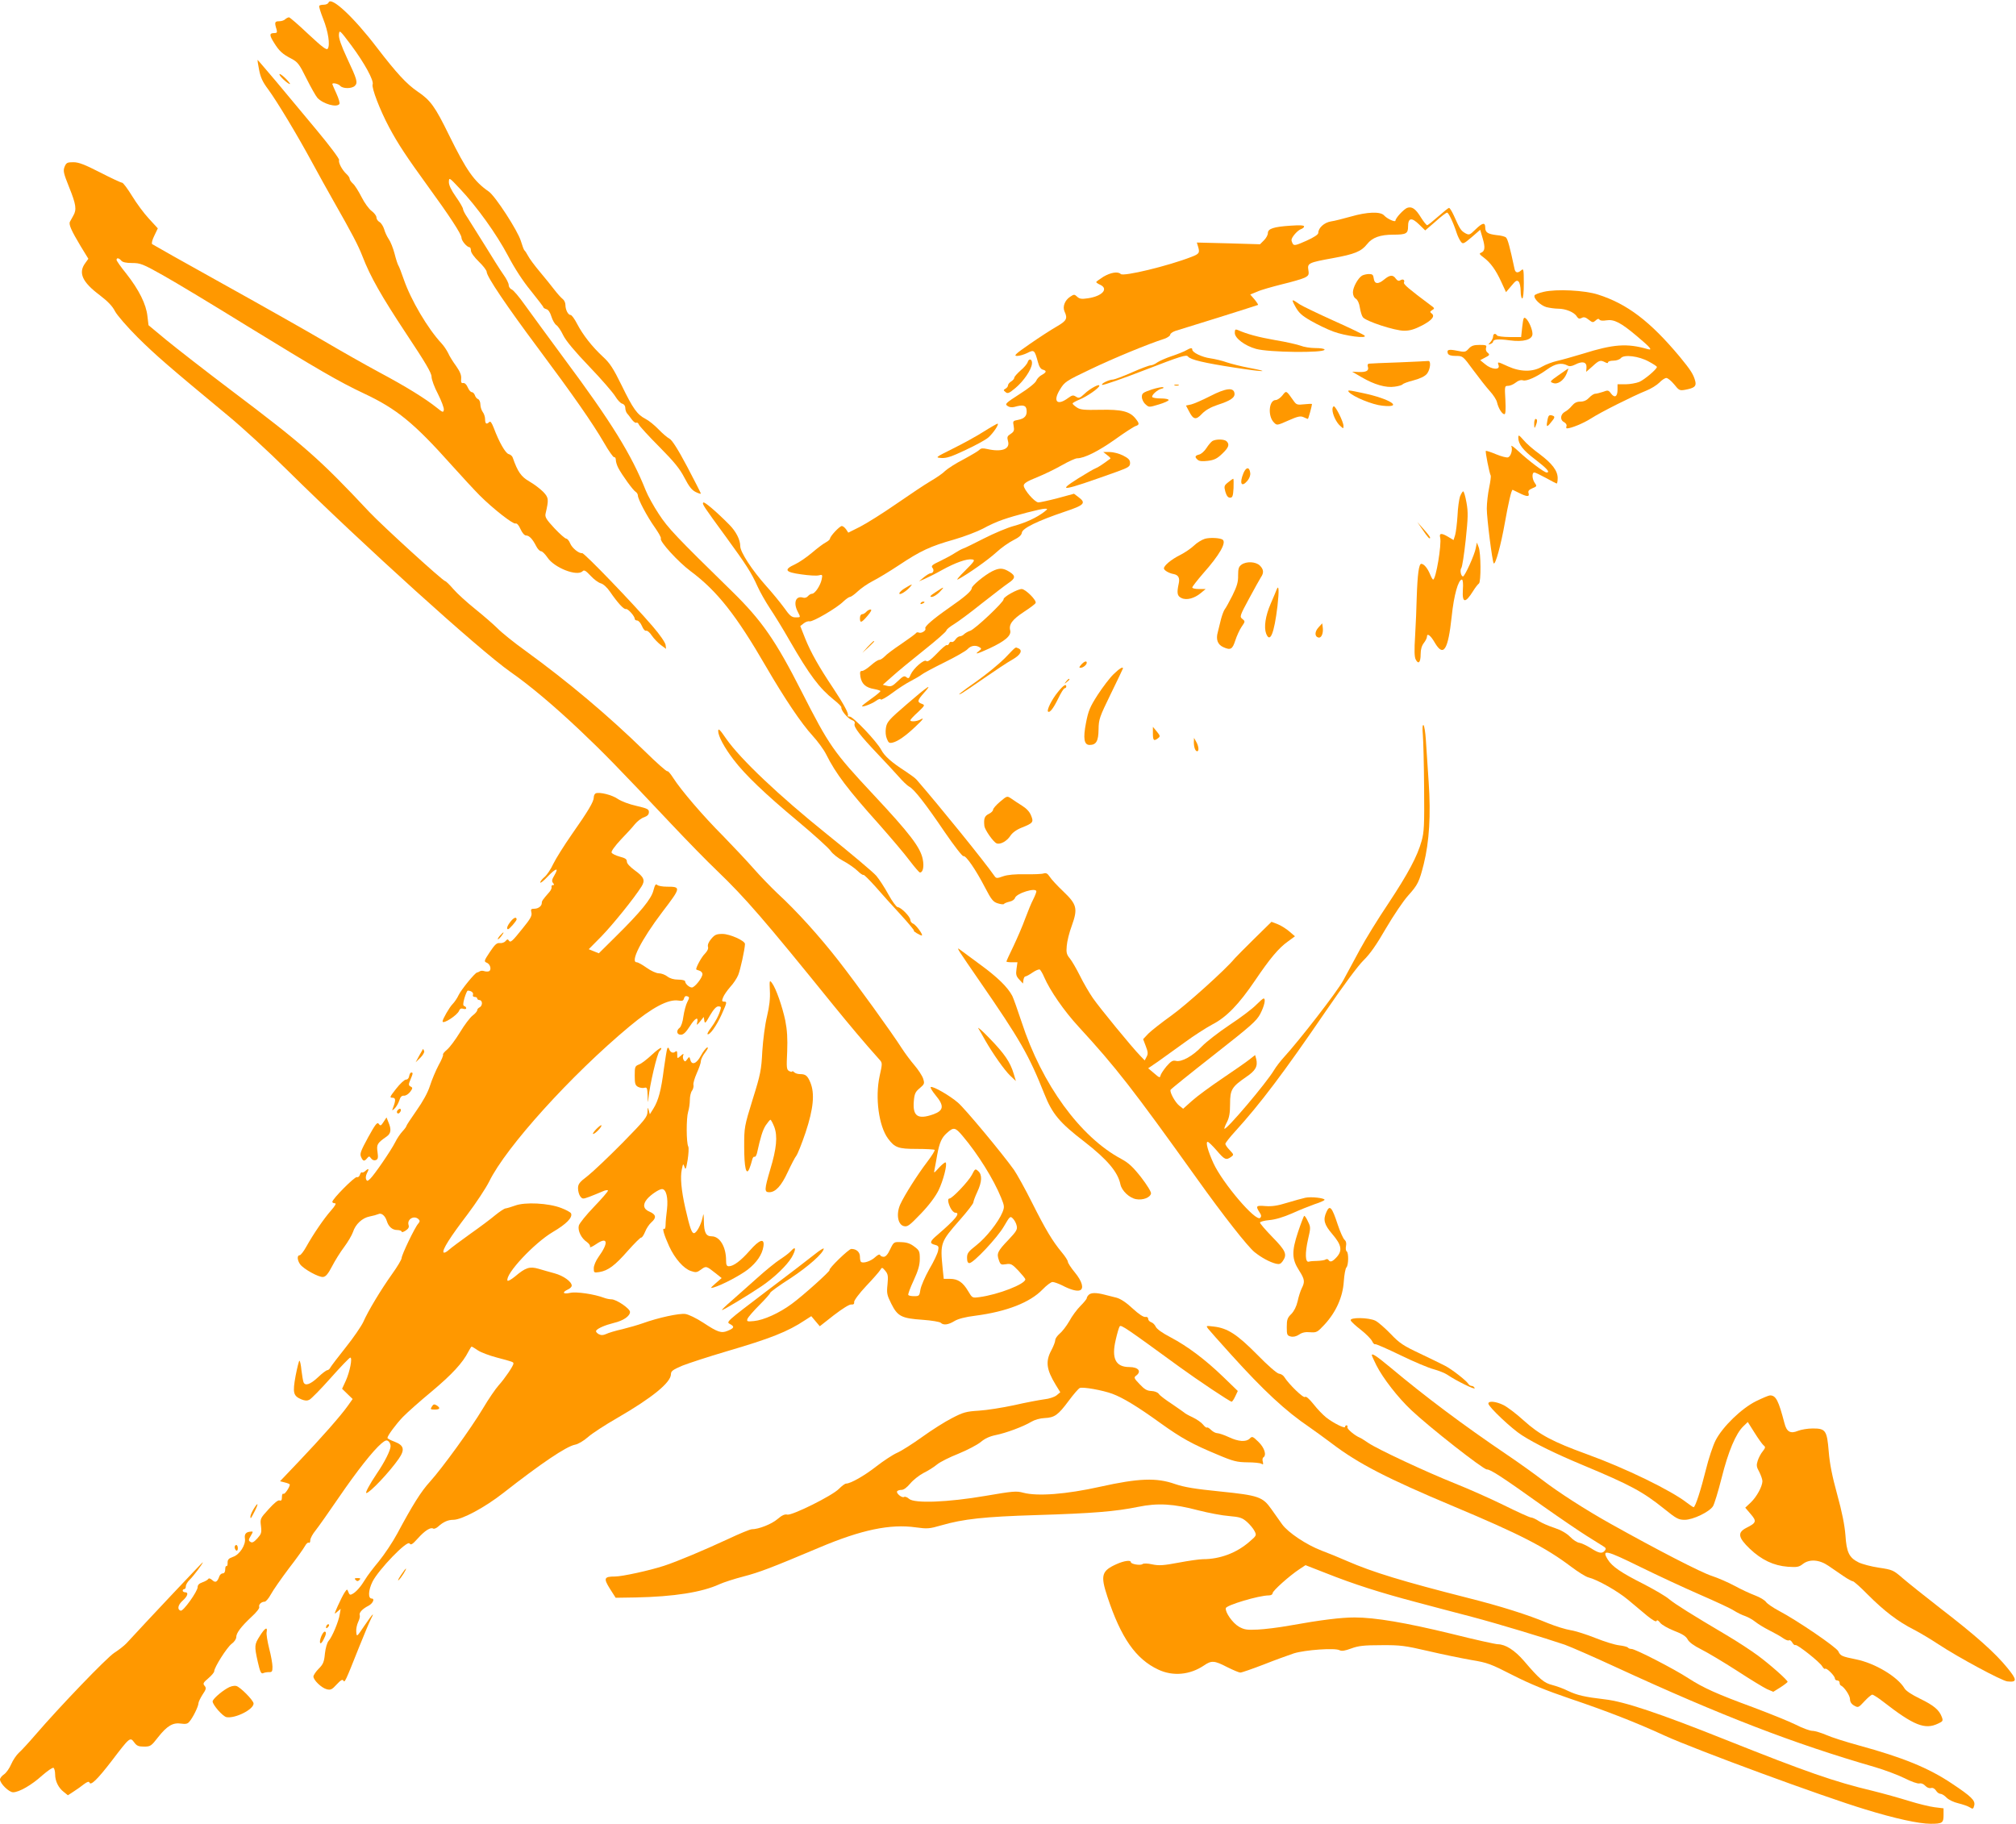 <?xml version="1.0" standalone="no"?>
<!DOCTYPE svg PUBLIC "-//W3C//DTD SVG 20010904//EN"
 "http://www.w3.org/TR/2001/REC-SVG-20010904/DTD/svg10.dtd">
<svg version="1.0" xmlns="http://www.w3.org/2000/svg"
 width="1280pt" height="1158pt" viewBox="0 0 1280 1158"
 preserveAspectRatio="xMidYMid meet">
<g transform="translate(0,1158) scale(0.1,-0.1)"
fill="#ff9800" stroke="none">
<path d="M2086 11564 c-3 -8 -16 -14 -30 -14 -14 0 -27 -3 -29 -7 -3 -5 9 -42
25 -83 32 -80 45 -166 29 -189 -7 -11 -33 8 -123 92 -62 59 -118 107 -123 107
-6 0 -17 -6 -24 -12 -6 -7 -24 -13 -39 -13 -28 0 -30 -7 -16 -52 5 -19 2 -23
-14 -23 -32 0 -33 -12 -3 -60 34 -55 54 -73 112 -103 39 -21 49 -33 94 -124
28 -56 59 -111 70 -124 36 -39 124 -64 140 -39 4 6 -5 35 -19 66 -14 31 -26
58 -26 60 0 11 39 2 50 -11 16 -19 74 -19 93 0 20 20 15 39 -50 177 -38 82
-53 126 -51 149 3 31 5 29 80 -71 83 -112 143 -222 134 -246 -8 -21 46 -162
104 -271 57 -107 113 -191 245 -373 137 -188 215 -307 215 -329 0 -20 35 -61
52 -61 4 0 8 -10 8 -21 0 -13 21 -42 50 -70 28 -27 50 -56 50 -65 0 -30 128
-219 328 -487 222 -298 343 -471 418 -600 29 -51 58 -91 63 -90 6 2 11 -6 11
-17 0 -12 7 -34 15 -50 24 -46 95 -144 111 -153 7 -4 14 -15 14 -23 0 -23 58
-133 107 -202 24 -34 42 -66 39 -71 -11 -17 110 -149 189 -208 168 -125 289
-278 480 -608 117 -201 223 -359 294 -436 32 -35 71 -88 86 -118 62 -124 138
-224 338 -447 74 -84 161 -186 192 -228 32 -42 61 -76 66 -76 19 0 27 37 18
83 -14 75 -81 163 -314 412 -254 272 -280 309 -455 653 -165 325 -253 452
-442 637 -357 349 -406 401 -465 491 -33 50 -70 117 -83 150 -90 226 -218 434
-518 837 -101 137 -213 290 -249 340 -36 51 -73 95 -84 99 -10 4 -19 16 -19
28 0 11 -15 41 -34 67 -19 27 -71 109 -116 183 -46 74 -96 154 -111 177 -16
23 -29 48 -29 55 0 8 -20 43 -45 78 -30 43 -45 74 -45 94 1 31 2 30 68 -40
110 -116 235 -291 307 -427 43 -82 95 -162 146 -224 43 -54 79 -100 79 -104 0
-4 9 -9 19 -12 12 -3 24 -20 32 -47 7 -23 21 -47 31 -54 10 -6 30 -35 44 -65
18 -36 73 -102 166 -199 77 -80 150 -165 164 -188 14 -23 33 -44 44 -47 12 -3
20 -14 20 -26 0 -12 5 -27 10 -34 6 -7 20 -24 31 -40 11 -15 25 -25 30 -21 5
3 12 -3 16 -13 4 -9 62 -73 129 -140 96 -97 130 -139 160 -197 29 -56 47 -78
71 -90 18 -9 33 -13 33 -10 0 3 -39 80 -87 171 -60 113 -96 169 -113 178 -14
7 -45 34 -70 60 -25 26 -61 55 -81 65 -54 28 -80 65 -152 213 -53 108 -75 142
-119 182 -68 63 -127 138 -164 209 -16 31 -34 56 -41 56 -16 0 -33 33 -33 64
0 14 -8 31 -18 38 -9 7 -33 33 -52 58 -19 25 -61 77 -93 115 -33 39 -66 84
-74 100 -9 17 -19 32 -23 35 -4 3 -14 30 -23 60 -19 64 -162 285 -204 314 -94
65 -142 135 -251 356 -90 184 -118 223 -201 279 -70 48 -131 114 -258 279
-147 193 -291 327 -307 286z"/>
<path d="M1645 11137 c9 -48 22 -77 59 -126 58 -80 181 -284 277 -461 40 -74
100 -182 133 -240 124 -218 160 -287 188 -359 50 -129 118 -249 280 -494 119
-179 158 -245 158 -269 0 -17 18 -67 41 -110 22 -44 39 -89 37 -100 -3 -18 -6
-18 -43 12 -75 60 -200 137 -365 225 -91 49 -250 139 -355 201 -104 61 -390
223 -635 359 -245 136 -449 251 -454 255 -5 5 1 28 14 54 l22 46 -56 61 c-31
33 -79 98 -107 144 -29 47 -57 85 -64 85 -7 0 -69 29 -139 65 -98 50 -136 65
-170 65 -39 0 -45 -3 -56 -29 -10 -26 -7 -40 29 -130 44 -109 49 -142 26 -181
-8 -14 -17 -31 -21 -38 -9 -17 10 -58 68 -155 l49 -80 -20 -28 c-45 -61 -19
-120 92 -203 51 -39 81 -70 97 -102 13 -25 77 -99 144 -166 115 -114 196 -184
571 -495 88 -72 259 -229 380 -349 480 -474 1217 -1140 1414 -1279 125 -87
278 -216 442 -371 147 -139 246 -240 584 -599 98 -104 227 -236 287 -293 180
-173 298 -309 738 -853 106 -130 197 -239 293 -346 20 -22 20 -24 2 -105 -30
-138 -5 -318 53 -397 43 -58 65 -66 182 -66 60 0 111 -3 114 -6 4 -3 -17 -37
-46 -75 -64 -84 -146 -214 -172 -271 -27 -60 -16 -128 22 -138 24 -6 35 2 109
79 52 54 92 108 112 148 30 62 57 166 45 177 -3 3 -21 -11 -41 -32 -35 -39
-35 -39 -29 -10 3 15 11 57 17 93 14 75 28 107 61 136 43 39 53 37 100 -19 96
-113 197 -275 244 -391 22 -54 22 -60 9 -93 -26 -63 -104 -161 -165 -209 -52
-41 -60 -51 -60 -80 0 -24 5 -34 15 -34 26 0 178 162 219 233 38 65 40 67 57
50 10 -10 21 -30 24 -45 6 -24 -1 -36 -52 -90 -70 -73 -76 -87 -61 -129 10
-29 14 -31 45 -26 31 5 39 1 79 -41 24 -26 44 -50 44 -55 0 -30 -171 -97 -291
-113 -46 -6 -46 -6 -72 38 -33 56 -65 78 -115 78 l-40 0 -7 67 c-16 161 -14
167 110 308 47 53 85 103 85 110 0 7 11 37 25 67 30 64 32 109 6 132 -19 17
-20 16 -41 -25 -21 -40 -124 -149 -142 -149 -13 0 -9 -28 7 -60 9 -17 22 -30
30 -30 36 0 2 -42 -113 -141 -49 -41 -52 -54 -16 -63 23 -6 26 -11 20 -38 -3
-17 -28 -70 -56 -117 -27 -48 -52 -106 -56 -129 -6 -40 -8 -42 -40 -42 -18 0
-35 3 -37 8 -3 4 12 45 34 92 29 63 39 98 39 137 0 48 -3 54 -35 78 -25 19
-47 27 -82 28 -48 2 -48 2 -71 -45 -15 -33 -29 -48 -41 -48 -11 0 -21 5 -23
11 -2 7 -15 2 -31 -13 -26 -25 -74 -41 -89 -31 -5 2 -8 17 -8 33 0 30 -22 50
-55 50 -16 0 -146 -126 -138 -134 6 -6 -170 -164 -240 -215 -80 -59 -178 -103
-240 -109 -43 -4 -47 -3 -41 14 4 11 38 50 76 88 37 37 68 72 68 77 0 5 57 47
128 92 114 75 212 162 212 189 0 5 -26 -11 -57 -36 -32 -26 -172 -133 -311
-238 -250 -190 -253 -192 -227 -205 30 -16 27 -26 -15 -43 -40 -17 -63 -9
-154 51 -46 30 -94 53 -115 56 -39 5 -170 -23 -270 -59 -31 -11 -90 -28 -131
-38 -41 -9 -87 -23 -101 -30 -20 -9 -32 -9 -48 -1 -12 7 -19 16 -16 22 10 15
56 35 112 49 60 14 103 43 103 70 0 21 -86 80 -118 80 -11 0 -32 4 -45 9 -63
24 -178 41 -217 32 -45 -10 -54 3 -15 21 14 6 25 17 25 25 0 25 -53 63 -109
78 -31 9 -77 21 -102 29 -56 16 -82 8 -149 -49 -25 -20 -46 -32 -48 -26 -14
42 170 239 289 309 85 50 125 91 115 117 -2 7 -31 23 -63 35 -80 31 -230 39
-293 15 -25 -9 -52 -17 -61 -18 -8 -1 -38 -21 -65 -43 -27 -23 -98 -76 -159
-119 -60 -43 -122 -89 -136 -102 -16 -14 -29 -20 -33 -15 -9 16 40 94 152 241
55 73 117 167 138 209 106 218 521 677 891 985 144 120 246 174 310 164 25 -4
32 -2 36 14 3 12 11 17 21 13 14 -5 14 -9 0 -36 -9 -17 -20 -58 -25 -92 -4
-35 -15 -65 -24 -72 -23 -17 -19 -44 8 -44 16 0 32 15 57 54 34 54 57 64 46
22 -4 -18 -1 -16 19 8 l23 29 4 -24 c3 -21 8 -16 36 34 23 39 40 57 53 57 16
0 19 -4 13 -22 -10 -36 -34 -80 -61 -116 -14 -18 -23 -35 -21 -38 12 -11 57
52 90 125 33 74 35 81 18 81 -17 0 -18 4 -9 27 5 14 26 44 45 66 20 21 43 56
51 76 13 31 42 162 43 197 0 21 -96 64 -143 64 -38 0 -49 -5 -71 -31 -17 -20
-24 -38 -21 -50 4 -12 -3 -27 -19 -44 -21 -20 -56 -84 -56 -100 0 -1 9 -5 20
-8 11 -3 20 -13 20 -22 0 -23 -49 -85 -67 -85 -17 0 -43 24 -43 39 0 6 -19 11
-44 11 -28 0 -52 7 -69 20 -14 11 -38 20 -54 20 -16 0 -49 15 -77 35 -27 19
-55 35 -63 35 -44 0 28 142 162 319 120 157 120 161 29 161 -27 0 -55 5 -61
11 -9 9 -15 1 -24 -34 -13 -54 -80 -136 -242 -296 l-105 -104 -32 13 -32 13
80 81 c71 73 208 242 255 317 25 39 16 61 -43 103 -31 23 -50 43 -50 56 0 15
-11 22 -46 31 -25 7 -48 18 -51 26 -3 8 21 41 58 81 36 37 77 82 91 100 15 18
41 38 58 43 21 8 30 17 30 33 0 18 -10 23 -79 39 -45 10 -96 29 -118 44 -37
26 -115 45 -140 36 -7 -3 -13 -14 -13 -26 0 -27 -35 -86 -141 -237 -48 -69
-100 -152 -116 -185 -15 -33 -40 -70 -55 -83 -16 -13 -28 -29 -28 -35 0 -7 21
9 46 36 54 56 74 61 45 11 -17 -28 -19 -39 -10 -50 9 -11 9 -14 -1 -14 -6 0
-10 -5 -8 -12 2 -6 -4 -21 -14 -32 -43 -49 -48 -57 -48 -69 0 -20 -22 -37 -48
-37 -21 0 -23 -4 -18 -24 5 -20 -6 -40 -55 -100 -68 -85 -78 -94 -89 -77 -5 9
-10 8 -20 -4 -7 -9 -24 -15 -37 -13 -19 2 -31 -9 -63 -57 -36 -54 -38 -60 -21
-67 24 -8 34 -47 15 -55 -8 -3 -21 -2 -30 1 -9 3 -21 3 -27 -1 -7 -4 -15 -8
-18 -8 -12 0 -101 -109 -117 -143 -9 -20 -27 -46 -39 -58 -19 -19 -63 -95 -63
-109 0 -22 96 40 105 68 5 12 13 16 26 12 10 -4 19 -2 19 3 0 6 -5 12 -12 14
-9 3 -9 15 1 51 8 26 17 47 21 47 21 0 38 -13 33 -26 -3 -8 1 -14 11 -14 9 0
16 -4 16 -10 0 -5 7 -10 15 -10 8 0 15 -9 15 -20 0 -11 -7 -23 -15 -26 -8 -4
-15 -12 -15 -18 0 -7 -13 -22 -29 -34 -16 -12 -52 -59 -80 -106 -29 -47 -65
-96 -83 -111 -17 -14 -28 -28 -25 -31 3 -3 -9 -34 -28 -67 -18 -34 -43 -93
-55 -131 -14 -44 -45 -100 -86 -158 -35 -50 -64 -94 -64 -98 0 -4 -11 -19 -25
-34 -14 -15 -35 -46 -46 -69 -28 -55 -134 -209 -159 -232 -17 -16 -20 -16 -26
-2 -3 8 -1 24 5 36 16 29 13 36 -7 18 -10 -10 -21 -14 -24 -11 -4 3 -9 -4 -13
-15 -3 -11 -12 -18 -19 -15 -13 5 -156 -139 -156 -157 0 -5 7 -9 16 -9 11 0 3
-15 -25 -47 -44 -50 -110 -146 -157 -230 -16 -29 -35 -53 -41 -53 -18 0 -16
-31 2 -57 21 -30 120 -85 147 -81 17 2 32 21 56 67 18 35 52 90 77 123 24 32
49 75 56 95 16 50 59 90 106 99 21 4 46 11 55 15 19 10 43 -9 54 -44 11 -36
35 -57 66 -57 15 0 28 -5 28 -10 0 -6 11 -3 25 6 18 12 24 22 19 36 -11 37 36
64 64 36 9 -9 8 -15 -3 -28 -21 -23 -105 -198 -105 -218 0 -9 -27 -55 -61
-102 -71 -100 -152 -234 -183 -305 -13 -27 -62 -99 -110 -159 -48 -60 -91
-117 -97 -127 -5 -11 -15 -19 -21 -19 -6 0 -33 -20 -59 -45 -49 -46 -82 -57
-92 -31 -3 8 -9 42 -13 75 -3 34 -9 61 -13 61 -3 0 -14 -43 -24 -95 -20 -109
-15 -128 36 -150 22 -9 37 -10 51 -3 12 6 73 68 136 139 63 71 119 129 124
129 15 0 -3 -90 -28 -146 l-24 -52 34 -33 33 -32 -32 -45 c-44 -62 -168 -203
-310 -352 l-119 -125 31 -8 c17 -4 31 -10 31 -13 0 -16 -32 -64 -40 -59 -6 4
-10 -6 -10 -20 0 -20 -4 -26 -15 -22 -9 4 -34 -16 -69 -55 -54 -59 -55 -61
-49 -108 5 -42 2 -50 -23 -78 -22 -24 -33 -30 -44 -22 -13 8 -13 13 2 38 16
27 16 29 0 27 -30 -2 -41 -15 -37 -43 7 -40 -33 -103 -75 -117 -28 -10 -35
-17 -35 -38 1 -14 -3 -23 -7 -21 -4 3 -8 -6 -8 -20 0 -17 -6 -26 -15 -26 -9 0
-18 -8 -22 -18 -13 -37 -25 -44 -45 -25 -13 11 -22 14 -26 7 -4 -6 -20 -15
-37 -21 -20 -7 -30 -16 -30 -30 0 -27 -92 -156 -108 -150 -23 7 -18 36 12 63
33 29 40 54 16 54 -8 0 -15 5 -15 10 0 6 5 10 10 10 6 0 10 8 10 18 0 10 11
29 24 41 24 23 90 111 83 111 -3 0 -361 -380 -484 -514 -15 -16 -50 -43 -78
-61 -49 -32 -344 -339 -500 -520 -42 -49 -90 -101 -106 -115 -15 -14 -37 -46
-48 -72 -11 -26 -31 -54 -45 -64 -14 -9 -26 -24 -26 -33 1 -26 57 -81 83 -81
38 0 118 46 184 106 35 30 67 53 73 49 5 -3 10 -22 10 -41 0 -43 21 -86 55
-112 l26 -21 37 24 c20 13 50 34 66 47 20 15 31 18 34 10 7 -23 51 20 141 137
115 151 117 153 143 118 16 -22 27 -27 62 -27 41 0 46 3 90 60 57 72 94 94
146 86 28 -4 41 -2 52 12 22 24 58 98 58 117 0 8 12 33 26 55 23 34 25 42 13
56 -12 14 -9 20 24 48 20 17 37 37 37 44 0 25 81 152 110 174 17 12 30 31 30
43 0 27 31 67 98 130 29 26 51 54 48 61 -6 15 13 34 34 34 8 0 26 21 40 47 14
26 65 99 113 163 49 63 95 128 103 143 8 15 19 25 24 22 6 -4 10 3 10 15 0 12
15 40 34 63 18 23 84 116 146 207 117 171 219 300 272 345 24 20 33 23 44 14
8 -6 14 -20 14 -31 0 -26 -38 -102 -88 -175 -45 -67 -75 -123 -66 -123 21 0
147 133 206 218 40 58 33 85 -27 108 -25 9 -45 20 -45 24 0 14 53 86 98 133
26 27 108 100 183 162 130 109 197 182 233 253 9 17 18 32 21 32 2 0 20 -11
39 -24 19 -13 73 -33 118 -45 106 -28 108 -29 108 -39 0 -14 -55 -95 -93 -137
-20 -22 -66 -89 -102 -150 -76 -127 -255 -374 -335 -463 -56 -61 -110 -147
-208 -330 -29 -54 -82 -133 -117 -176 -35 -42 -74 -93 -86 -114 -27 -45 -58
-81 -82 -93 -13 -8 -19 -5 -25 12 -8 21 -8 21 -25 -4 -9 -14 -28 -52 -42 -83
-24 -55 -25 -57 -4 -38 l22 19 -6 -35 c-6 -43 -48 -144 -70 -168 -10 -11 -20
-45 -24 -81 -5 -54 -11 -68 -40 -97 -18 -18 -33 -41 -33 -49 0 -23 52 -73 85
-81 24 -6 33 -2 63 31 25 27 37 34 42 24 9 -14 11 -11 100 213 33 82 66 161
75 178 26 50 11 34 -41 -42 -49 -73 -49 -73 -52 -40 -2 18 4 46 12 63 8 16 13
36 10 43 -6 16 17 41 57 61 27 15 40 45 19 45 -24 0 -22 52 5 107 38 76 220
265 235 243 9 -12 18 -7 53 32 45 50 81 73 98 62 6 -3 20 3 32 14 32 29 62 42
95 42 54 0 201 79 317 170 240 188 400 296 456 307 19 3 56 25 83 49 26 23
109 77 184 120 223 129 342 226 342 279 0 19 12 28 73 54 41 16 166 57 278 90
280 82 390 125 501 199 l39 25 27 -32 27 -32 89 70 c55 42 98 69 110 68 15 -1
21 3 19 16 0 11 32 54 76 101 43 45 83 91 89 101 12 20 13 19 33 -4 17 -21 19
-33 14 -86 -6 -56 -4 -67 24 -123 40 -80 65 -93 199 -102 57 -4 109 -13 115
-19 17 -17 48 -13 87 11 23 14 68 26 133 34 199 26 347 84 427 167 25 26 53
47 63 47 10 0 37 -10 60 -21 53 -28 94 -39 113 -32 28 10 15 57 -31 113 -25
30 -45 61 -45 69 0 7 -17 34 -39 60 -58 70 -101 141 -189 316 -44 88 -96 181
-114 207 -75 105 -312 390 -356 427 -51 44 -156 105 -172 99 -6 -2 8 -25 30
-52 57 -68 52 -98 -16 -122 -97 -34 -130 -11 -122 84 4 48 10 60 38 83 30 26
31 29 21 61 -6 18 -31 56 -54 83 -24 28 -60 76 -80 107 -63 99 -286 408 -403
558 -120 154 -265 315 -388 428 -41 39 -110 110 -152 158 -43 49 -130 141
-193 206 -127 127 -268 292 -317 369 -17 27 -34 46 -37 42 -4 -3 -69 54 -144
128 -235 229 -485 439 -753 634 -74 53 -156 119 -182 146 -26 26 -90 81 -142
123 -51 41 -113 97 -137 125 -24 28 -48 51 -52 51 -14 0 -399 351 -482 439
-313 334 -412 422 -879 774 -164 124 -349 268 -411 319 l-112 93 -7 58 c-8 75
-53 166 -133 268 -35 43 -63 83 -63 89 0 15 16 12 30 -5 8 -10 31 -15 69 -15
52 0 68 -6 196 -78 77 -43 316 -187 531 -320 453 -278 585 -355 744 -430 209
-98 318 -187 559 -457 64 -71 143 -157 177 -191 84 -84 212 -184 227 -178 9 3
21 -11 32 -36 11 -24 25 -40 35 -40 20 0 41 -22 64 -67 9 -18 23 -33 31 -33 8
0 26 -18 41 -40 43 -65 188 -122 223 -87 10 10 20 4 51 -29 21 -23 50 -44 65
-48 15 -4 39 -25 58 -53 48 -70 88 -114 101 -110 12 4 56 -45 56 -62 0 -6 7
-11 16 -11 8 0 22 -16 30 -35 8 -20 19 -32 27 -30 6 3 23 -11 35 -30 13 -19
39 -46 57 -60 l34 -25 -3 25 c-2 15 -36 65 -82 118 -124 145 -435 468 -448
465 -19 -4 -64 32 -76 62 -7 17 -18 30 -25 30 -7 0 -41 30 -75 66 -52 56 -61
71 -56 93 21 90 20 101 -15 138 -19 19 -58 49 -88 66 -52 30 -74 61 -105 150
-3 11 -15 21 -27 24 -20 6 -60 75 -94 166 -13 33 -21 45 -29 37 -17 -17 -26
-11 -26 18 0 15 -7 36 -15 46 -8 11 -15 33 -15 48 0 16 -7 31 -15 34 -8 3 -17
14 -20 25 -4 10 -12 19 -19 19 -8 0 -19 14 -26 30 -8 19 -19 29 -29 28 -12 -2
-15 4 -13 28 2 22 -7 44 -32 80 -20 27 -43 64 -51 83 -9 18 -27 45 -41 60 -88
94 -195 276 -240 406 -15 44 -31 85 -35 90 -4 6 -15 39 -24 75 -9 35 -26 77
-37 92 -11 16 -24 44 -29 63 -6 19 -19 39 -29 45 -11 6 -20 19 -20 30 0 10
-14 28 -30 40 -17 12 -46 52 -64 88 -19 37 -43 76 -55 86 -12 11 -21 24 -21
31 0 7 -9 20 -21 31 -27 25 -52 72 -46 88 3 7 -60 91 -140 187 -80 96 -197
236 -260 312 -64 75 -116 137 -118 137 -1 0 3 -28 10 -63z"/>
<path d="M1791 11084 c13 -14 33 -30 44 -36 12 -6 6 4 -14 26 -19 20 -39 36
-45 36 -5 0 1 -12 15 -26z"/>
<path d="M8934 10260 c-22 -9 -74 -65 -74 -81 0 -12 -52 11 -72 33 -23 26
-107 23 -211 -7 -47 -13 -104 -28 -127 -31 -42 -7 -80 -41 -80 -73 0 -10 -27
-28 -76 -50 -63 -28 -77 -32 -85 -20 -5 8 -9 19 -9 25 0 18 39 62 60 69 11 4
20 11 20 17 0 8 -28 9 -87 5 -106 -7 -143 -19 -143 -47 0 -12 -11 -32 -25 -46
l-25 -25 -201 6 -200 5 7 -23 c13 -42 9 -49 -41 -68 -149 -58 -432 -126 -449
-109 -18 18 -64 10 -110 -17 -25 -16 -46 -31 -46 -34 0 -3 11 -11 25 -17 56
-26 13 -73 -78 -86 -39 -6 -53 -4 -68 10 -17 16 -20 16 -44 0 -34 -22 -50 -63
-36 -94 21 -45 13 -59 -51 -96 -35 -20 -112 -70 -171 -111 -91 -63 -103 -75
-79 -75 15 0 45 9 65 19 43 22 46 19 67 -58 7 -28 18 -45 31 -48 26 -7 24 -17
-7 -34 -14 -7 -30 -24 -35 -37 -5 -13 -49 -49 -105 -84 -88 -57 -95 -63 -78
-75 12 -9 28 -11 44 -7 55 16 75 11 78 -19 4 -36 -12 -55 -54 -63 -33 -6 -34
-8 -28 -39 5 -28 2 -36 -19 -50 -22 -14 -24 -20 -17 -46 15 -51 -40 -71 -132
-50 -27 6 -40 5 -48 -4 -6 -7 -51 -34 -101 -61 -51 -26 -103 -60 -118 -74 -14
-15 -55 -43 -91 -64 -36 -21 -135 -87 -220 -146 -85 -59 -189 -124 -230 -145
l-74 -37 -14 21 c-8 11 -20 21 -27 21 -14 0 -75 -65 -75 -80 0 -5 -12 -16 -27
-24 -16 -8 -55 -38 -88 -66 -33 -28 -81 -61 -107 -73 -74 -34 -64 -50 40 -64
48 -7 98 -10 111 -6 23 6 24 4 18 -26 -8 -39 -43 -91 -61 -91 -8 0 -19 -7 -26
-15 -7 -9 -21 -13 -30 -10 -47 15 -65 -31 -35 -89 19 -37 20 -36 -14 -36 -24
0 -37 10 -74 63 -25 34 -76 96 -113 137 -90 101 -164 215 -164 252 0 41 -27
94 -70 137 -84 85 -160 149 -165 140 -7 -10 -2 -18 145 -219 128 -176 160
-225 199 -312 16 -36 52 -99 79 -140 27 -40 85 -134 127 -208 126 -218 187
-299 279 -373 28 -22 50 -44 48 -49 -4 -16 39 -69 65 -79 17 -6 23 -14 19 -25
-7 -20 34 -73 149 -194 45 -47 103 -110 129 -139 26 -30 57 -60 69 -66 30 -15
101 -105 225 -288 59 -86 112 -155 119 -153 15 6 78 -85 137 -199 41 -79 52
-92 82 -101 19 -6 37 -8 39 -3 3 4 18 10 35 14 16 3 32 14 34 23 10 31 136 69
136 42 0 -6 -9 -29 -20 -51 -12 -22 -34 -77 -51 -122 -16 -45 -50 -123 -74
-174 -25 -51 -45 -95 -45 -98 0 -3 16 -5 35 -5 l35 0 -6 -42 c-5 -36 -2 -47
18 -68 l23 -25 3 23 c2 12 7 22 12 22 5 0 26 11 46 25 20 14 41 22 46 19 5 -4
18 -25 28 -49 37 -85 125 -213 219 -315 238 -259 342 -393 748 -960 171 -240
325 -435 368 -470 45 -36 97 -64 137 -74 21 -5 30 -1 42 16 30 43 20 66 -64
152 -44 45 -80 87 -80 93 0 6 27 13 59 16 38 3 90 19 143 42 46 21 111 47 145
59 35 11 63 24 63 28 0 11 -86 21 -122 13 -18 -4 -70 -18 -116 -32 -60 -19
-97 -24 -137 -21 -59 5 -64 1 -39 -38 13 -19 14 -28 5 -37 -27 -27 -238 220
-297 348 -35 78 -51 135 -36 135 5 0 31 -25 57 -55 50 -59 60 -63 91 -41 19
14 18 15 -8 43 -16 16 -28 34 -28 40 0 6 28 42 63 80 158 174 306 369 575 763
109 159 204 288 239 322 42 41 83 100 143 204 47 80 110 174 141 208 61 68 70
86 99 201 35 142 45 311 31 517 -7 101 -15 222 -18 271 -3 48 -10 90 -15 93
-6 4 -8 -20 -4 -62 3 -38 7 -190 8 -339 2 -234 0 -279 -16 -335 -27 -97 -85
-206 -212 -398 -64 -95 -144 -225 -179 -290 -34 -64 -83 -153 -107 -198 -39
-72 -279 -381 -378 -489 -20 -22 -48 -58 -61 -80 -48 -81 -304 -383 -315 -372
-2 2 5 21 16 42 15 29 20 59 20 116 0 90 11 108 101 170 61 41 76 68 65 115
l-7 25 -37 -29 c-20 -16 -98 -70 -172 -120 -74 -50 -160 -113 -191 -141 l-57
-51 -25 20 c-25 20 -61 84 -55 100 2 5 125 104 273 220 238 187 273 217 297
263 26 50 36 97 21 97 -5 0 -26 -19 -48 -41 -22 -23 -97 -80 -167 -126 -69
-46 -149 -108 -177 -137 -57 -61 -129 -101 -165 -92 -20 5 -31 -2 -60 -35 -19
-23 -36 -49 -38 -59 -3 -15 -8 -13 -40 15 l-38 32 63 43 c34 24 109 78 167
120 58 43 138 94 177 115 90 46 169 128 272 280 94 139 150 206 208 247 l45
33 -36 31 c-20 17 -53 38 -74 46 l-39 15 -109 -107 c-60 -59 -116 -116 -125
-126 -55 -68 -312 -299 -404 -364 -60 -43 -125 -94 -144 -113 l-33 -35 17 -45
c14 -36 15 -49 5 -67 l-12 -23 -28 29 c-52 53 -261 308 -302 368 -22 32 -59
95 -81 140 -22 44 -51 94 -64 110 -21 25 -24 38 -20 80 2 28 16 86 32 128 39
109 33 135 -54 218 -38 36 -76 77 -86 93 -14 21 -23 26 -39 21 -11 -4 -64 -6
-117 -5 -64 1 -111 -3 -140 -13 -39 -14 -44 -14 -55 2 -67 96 -346 440 -494
611 -8 10 -40 33 -70 53 -89 57 -134 97 -155 137 -28 53 -178 211 -200 211
-10 0 -16 3 -12 6 9 9 -25 72 -92 173 -89 133 -142 226 -178 315 l-32 81 22
17 c12 10 29 15 37 13 18 -6 173 84 215 126 17 16 36 29 42 29 6 0 29 16 50
36 21 20 64 49 95 65 32 16 106 61 165 100 138 92 201 121 350 163 66 19 149
51 185 70 35 20 91 45 124 56 76 27 243 70 269 70 18 0 18 -2 -5 -20 -47 -36
-115 -68 -191 -89 -42 -11 -127 -47 -190 -79 -63 -32 -123 -62 -134 -65 -11
-4 -33 -16 -50 -27 -16 -11 -58 -34 -93 -51 -52 -24 -62 -32 -52 -44 13 -15 6
-35 -13 -35 -7 -1 -25 -12 -42 -26 l-30 -25 35 15 c19 8 69 33 110 56 87 48
158 73 192 68 21 -3 17 -10 -45 -72 -38 -37 -58 -62 -45 -55 61 32 193 125
244 172 31 29 80 63 108 77 36 18 52 32 54 48 4 28 98 74 272 133 126 42 138
55 87 93 l-28 21 -103 -28 c-57 -15 -113 -27 -123 -27 -23 0 -93 81 -93 107 0
14 21 27 83 52 45 18 117 53 159 77 42 24 86 44 97 44 45 0 135 45 241 120 61
44 120 82 131 85 24 8 24 16 -1 47 -36 46 -89 59 -225 56 -102 -2 -126 0 -148
15 -15 10 -27 21 -27 25 0 4 20 15 44 25 49 20 126 74 126 88 0 14 -61 -19
-96 -53 -28 -26 -34 -28 -52 -17 -18 12 -25 10 -50 -8 -70 -52 -99 -22 -52 54
30 49 38 54 191 127 143 69 368 162 472 195 20 7 37 19 37 26 0 7 15 18 33 24
17 5 142 44 277 86 134 42 246 78 248 79 1 2 -9 18 -23 35 l-27 31 44 18 c23
11 95 31 158 47 63 15 128 34 144 42 25 13 28 19 23 49 -7 43 2 47 156 75 137
25 180 42 217 89 33 42 83 60 167 60 81 0 93 7 93 51 0 56 22 61 70 14 l39
-38 65 56 c35 32 68 57 74 57 9 0 39 -62 61 -130 6 -19 18 -43 26 -54 13 -17
17 -16 69 28 l54 47 16 -55 c17 -58 14 -81 -11 -91 -13 -4 -9 -11 16 -29 44
-33 78 -79 113 -156 l30 -65 34 40 c27 33 35 38 46 27 7 -7 13 -34 13 -60 0
-26 5 -47 10 -47 6 0 10 39 10 97 0 87 -2 95 -16 82 -22 -20 -38 -17 -43 9
-30 141 -43 188 -54 199 -6 6 -32 13 -59 15 -57 7 -73 17 -73 49 0 34 -18 30
-62 -13 -37 -36 -40 -37 -66 -23 -27 16 -33 26 -72 113 -12 26 -25 47 -30 47
-4 0 -35 -25 -69 -55 -34 -30 -65 -55 -70 -55 -4 0 -22 22 -39 49 -34 56 -58
72 -88 61z"/>
<path d="M8648 9830 c-26 -16 -58 -74 -58 -106 0 -18 7 -34 19 -41 11 -7 21
-29 25 -56 4 -24 12 -52 19 -61 19 -26 203 -86 262 -86 38 0 66 9 115 34 64
34 84 60 58 77 -10 8 -9 11 5 20 17 10 17 12 -11 32 -138 103 -172 132 -168
143 7 17 -6 25 -24 14 -10 -6 -18 -2 -28 11 -18 26 -38 24 -74 -6 -38 -32 -62
-29 -66 8 -3 22 -8 27 -30 27 -15 0 -35 -5 -44 -10z"/>
<path d="M9801 9727 c-30 -7 -56 -17 -58 -23 -7 -20 38 -63 75 -74 20 -5 54
-10 75 -10 47 0 102 -22 118 -49 10 -15 17 -17 31 -10 14 8 25 5 45 -11 24
-19 28 -19 44 -5 11 11 19 13 24 6 4 -7 21 -9 44 -5 49 8 92 -14 196 -102 87
-73 101 -91 64 -80 -129 37 -215 31 -409 -30 -63 -19 -137 -40 -165 -46 -27
-6 -70 -22 -94 -36 -59 -35 -138 -34 -217 2 -68 31 -67 31 -59 6 10 -31 -45
-27 -85 7 l-32 26 32 17 c28 14 30 18 16 30 -10 7 -14 20 -11 31 6 17 1 19
-41 19 -36 0 -52 -5 -69 -24 -20 -22 -25 -23 -73 -13 -55 11 -68 7 -59 -18 5
-10 20 -15 51 -15 44 0 44 0 110 -90 37 -50 84 -110 105 -133 22 -24 43 -56
46 -72 9 -38 32 -75 47 -75 7 0 9 27 6 90 -5 88 -5 90 17 90 12 0 34 9 49 21
16 13 33 18 46 14 23 -7 86 21 154 70 50 36 90 44 127 25 14 -8 27 -6 50 5 46
24 74 17 72 -18 l-2 -28 40 35 c42 39 50 41 80 26 13 -7 19 -7 19 0 0 5 15 10
34 10 19 0 39 7 47 16 20 25 115 13 178 -22 28 -15 51 -30 51 -34 0 -14 -78
-80 -112 -95 -21 -8 -60 -15 -88 -15 l-50 0 0 -34 c0 -45 -18 -55 -41 -25 -16
22 -20 23 -51 11 -19 -6 -41 -12 -49 -12 -9 0 -26 -11 -39 -25 -16 -17 -34
-25 -56 -25 -23 0 -38 -8 -54 -27 -11 -14 -31 -31 -43 -37 -30 -16 -34 -52 -7
-66 13 -7 19 -18 16 -26 -3 -8 -2 -14 3 -14 26 0 104 32 151 62 63 41 269 144
351 177 31 12 69 36 85 52 15 16 35 29 44 29 9 0 31 -18 50 -41 30 -38 35 -40
69 -34 59 11 72 22 65 53 -11 44 -29 72 -99 157 -188 225 -334 336 -520 395
-85 27 -262 36 -344 17z"/>
<path d="M8224 9634 c22 -40 40 -57 99 -91 40 -23 104 -54 142 -68 74 -28 219
-47 199 -26 -5 6 -94 49 -197 95 -102 46 -199 93 -214 103 -53 37 -56 36 -29
-13z"/>
<path d="M9665 9505 l-7 -65 -73 0 c-41 0 -77 5 -80 10 -10 16 -25 12 -25 -7
0 -9 -8 -25 -17 -35 -16 -18 -16 -18 0 -12 9 3 17 10 17 14 0 16 33 19 105 9
87 -12 145 4 145 41 0 28 -23 82 -42 98 -14 11 -16 4 -23 -53z"/>
<path d="M7840 9466 c0 -33 63 -81 134 -101 79 -23 436 -27 436 -5 0 6 -26 10
-59 10 -32 0 -74 7 -93 15 -19 7 -91 24 -159 35 -108 19 -180 38 -241 65 -15
6 -18 2 -18 -19z"/>
<path d="M7530 9355 c-14 -8 -54 -24 -90 -36 -36 -12 -77 -30 -92 -40 -14 -11
-34 -19 -43 -19 -9 0 -63 -20 -119 -45 -57 -25 -111 -45 -119 -45 -25 0 -80
-27 -69 -34 6 -3 128 39 272 95 228 88 263 99 273 85 16 -20 99 -40 301 -71
181 -28 232 -28 89 -1 -49 9 -113 25 -143 35 -30 11 -78 22 -106 26 -52 7
-114 37 -114 55 0 13 -10 12 -40 -5z"/>
<path d="M6525 9281 c-3 -11 -24 -36 -46 -54 -21 -19 -39 -39 -39 -45 0 -7 -9
-17 -20 -24 -11 -7 -20 -18 -20 -25 0 -7 -7 -16 -16 -21 -14 -8 -14 -10 1 -22
13 -11 22 -7 63 27 51 43 99 113 104 152 4 30 -18 40 -27 12z"/>
<path d="M8880 9279 c-96 -3 -181 -7 -188 -8 -8 -1 -11 -8 -7 -20 8 -25 -10
-35 -60 -33 l-40 2 60 -35 c80 -47 155 -69 211 -60 24 3 46 10 49 14 2 5 34
17 70 26 44 12 73 26 86 43 21 28 26 83 7 80 -7 -1 -92 -5 -188 -9z"/>
<path d="M9896 9198 c-56 -39 -58 -42 -35 -50 29 -11 68 16 86 60 7 18 12 32
11 32 -2 0 -29 -19 -62 -42z"/>
<path d="M7458 9133 c6 -2 18 -2 25 0 6 3 1 5 -13 5 -14 0 -19 -2 -12 -5z"/>
<path d="M7313 9107 c-56 -19 -63 -24 -63 -47 0 -15 10 -36 23 -47 22 -20 22
-20 85 -1 34 10 62 23 62 28 0 6 -22 10 -49 10 -28 0 -52 4 -55 9 -7 11 34 48
59 53 11 2 16 6 10 9 -5 3 -38 -3 -72 -14z"/>
<path d="M7684 9065 c-49 -25 -104 -49 -121 -53 l-33 -7 18 -34 c28 -56 45
-60 83 -19 23 24 55 42 99 57 84 27 112 47 108 74 -5 39 -55 33 -154 -18z"/>
<path d="M8565 9090 c28 -30 149 -80 212 -86 139 -15 49 44 -123 80 -93 20
-102 21 -89 6z"/>
<path d="M8142 9069 c-13 -16 -32 -29 -42 -29 -44 0 -52 -102 -12 -142 19 -20
20 -20 92 12 61 27 77 30 97 21 13 -6 25 -11 27 -11 3 0 26 83 26 94 0 3 -22
2 -49 -1 -44 -5 -50 -3 -67 21 -49 69 -46 68 -72 35z"/>
<path d="M8460 8980 c0 -31 24 -82 49 -104 21 -19 21 -19 21 0 0 25 -49 124
-61 124 -5 0 -9 -9 -9 -20z"/>
<path d="M9826 8918 c-10 -50 -6 -54 19 -23 30 36 31 41 6 48 -15 3 -20 -2
-25 -25z"/>
<path d="M9741 8888 c0 -28 2 -30 9 -13 12 28 12 45 0 45 -5 0 -10 -15 -9 -32z"/>
<path d="M6245 8839 c-44 -28 -131 -76 -194 -107 -114 -57 -114 -57 -74 -60
32 -2 64 8 154 51 63 29 128 65 144 79 31 27 72 88 58 88 -4 -1 -44 -23 -88
-51z"/>
<path d="M9640 8801 c0 -41 30 -80 107 -138 73 -56 98 -83 73 -83 -16 0 -115
75 -178 134 -29 27 -50 42 -46 33 9 -24 -3 -64 -21 -71 -9 -3 -43 6 -77 20
-33 14 -62 23 -64 21 -5 -4 23 -144 31 -157 2 -4 -2 -38 -10 -76 -8 -38 -15
-98 -15 -134 0 -61 35 -338 44 -347 11 -11 46 118 70 254 23 129 42 213 50
213 1 0 19 -9 41 -20 50 -25 68 -26 60 -1 -4 14 2 21 25 31 28 11 29 14 15 33
-18 25 -20 67 -3 67 6 0 39 -16 74 -35 34 -19 65 -35 68 -35 3 0 6 15 6 34 0
47 -35 93 -115 153 -39 28 -85 68 -102 89 -29 33 -33 35 -33 15z"/>
<path d="M7698 8780 c-9 -6 -26 -26 -38 -45 -12 -19 -33 -38 -46 -41 -28 -7
-30 -16 -9 -34 10 -9 31 -10 65 -6 40 5 59 15 90 45 42 40 48 59 28 79 -14 14
-66 15 -90 2z"/>
<path d="M7030 8690 c14 -10 23 -20 20 -22 -51 -38 -79 -56 -95 -62 -11 -4
-60 -33 -110 -64 -141 -89 -102 -82 250 44 71 26 80 32 80 54 0 20 -10 30 -45
48 -24 12 -62 22 -85 22 l-40 0 25 -20z"/>
<path d="M7895 8576 c-27 -65 -13 -93 24 -50 14 16 21 36 19 51 -5 40 -26 39
-43 -1z"/>
<path d="M7797 8517 c-25 -20 -26 -25 -17 -59 8 -27 17 -38 30 -38 15 0 19 9
22 60 1 33 1 60 -2 60 -3 0 -17 -10 -33 -23z"/>
<path d="M9270 8428 c-6 -18 -14 -73 -16 -123 -3 -49 -10 -104 -15 -122 l-10
-32 -32 19 c-44 27 -61 26 -53 -4 10 -42 -27 -266 -45 -266 -3 0 -12 15 -19
33 -16 39 -39 67 -56 67 -15 0 -24 -64 -29 -215 -1 -60 -6 -169 -10 -240 -6
-95 -5 -137 4 -153 17 -33 31 -18 31 35 0 30 7 53 20 70 11 14 20 32 20 40 0
26 24 8 50 -38 55 -93 84 -48 107 166 14 136 42 235 65 235 6 0 9 -26 6 -65
-5 -85 15 -88 65 -8 14 23 31 44 37 48 14 9 13 197 -2 232 l-11 28 -7 -35 c-7
-42 -70 -180 -81 -180 -13 0 -21 40 -11 53 6 7 18 87 28 178 15 142 16 177 5
238 -7 39 -16 71 -21 71 -4 0 -13 -15 -20 -32z"/>
<path d="M9032 8217 c33 -49 48 -65 48 -50 0 4 -18 28 -41 53 l-40 45 33 -48z"/>
<path d="M7650 8159 c-19 -6 -51 -25 -70 -44 -19 -18 -59 -45 -89 -60 -54 -27
-101 -66 -101 -84 0 -12 32 -31 62 -36 30 -6 40 -25 32 -60 -13 -61 -10 -79
17 -92 32 -16 82 -3 124 32 l30 25 -42 0 c-24 0 -43 4 -43 10 0 5 31 45 69 89
105 118 150 198 123 215 -18 11 -80 14 -112 5z"/>
<path d="M7883 7995 c-18 -13 -22 -25 -22 -69 1 -41 -7 -68 -36 -127 -21 -41
-42 -80 -49 -88 -6 -8 -16 -35 -23 -60 -6 -25 -16 -63 -21 -85 -13 -46 -1 -79
35 -95 46 -21 58 -14 76 42 9 28 27 68 40 87 23 33 24 35 5 50 -18 14 -17 19
43 130 34 63 68 124 75 135 20 28 17 51 -8 75 -26 24 -84 27 -115 5z"/>
<path d="M6298 7952 c-47 -24 -128 -91 -128 -106 0 -18 -44 -56 -145 -126 -99
-69 -157 -119 -150 -130 8 -12 -23 -33 -40 -27 -8 4 -17 2 -20 -4 -4 -5 -46
-36 -93 -68 -48 -32 -96 -68 -106 -80 -11 -11 -26 -21 -34 -21 -8 0 -32 -16
-53 -35 -22 -19 -46 -35 -55 -35 -14 0 -15 -7 -11 -37 8 -46 34 -69 87 -78 22
-4 40 -10 40 -13 0 -4 -25 -25 -56 -47 -31 -22 -58 -43 -60 -47 -8 -13 61 12
88 32 16 12 28 15 30 9 2 -6 34 12 72 40 37 28 91 63 119 77 29 15 59 33 68
40 9 8 74 43 145 78 71 35 138 73 148 85 20 22 51 27 76 11 13 -8 12 -11 -5
-24 -31 -24 -12 -19 67 17 99 46 140 81 132 114 -10 38 13 69 87 118 37 24 71
49 74 56 10 15 -64 89 -88 89 -27 0 -118 -51 -115 -65 4 -15 -181 -190 -212
-200 -13 -4 -30 -14 -38 -21 -7 -8 -20 -14 -27 -14 -8 0 -21 -9 -29 -21 -8
-12 -19 -18 -24 -15 -6 3 -13 -1 -16 -10 -3 -8 -10 -13 -14 -10 -5 3 -33 -21
-64 -54 -39 -40 -59 -55 -67 -47 -13 13 -81 -46 -99 -86 -10 -25 -14 -27 -27
-17 -13 11 -22 7 -55 -25 -33 -32 -43 -36 -67 -30 l-28 7 60 53 c33 30 124
105 202 167 78 62 142 118 142 125 1 7 22 24 47 39 25 15 105 74 177 132 73
57 149 116 170 130 45 30 47 46 5 72 -41 25 -64 25 -110 2z"/>
<path d="M5748 7847 c-21 -12 -38 -28 -38 -35 0 -14 46 14 70 43 16 19 13 19
-32 -8z"/>
<path d="M5940 7820 c-34 -22 -40 -30 -24 -30 11 0 33 14 49 30 36 38 32 38
-25 0z"/>
<path d="M8105 7835 c-4 -11 -21 -51 -37 -88 -34 -78 -44 -150 -29 -190 25
-64 51 1 72 175 11 97 9 142 -6 103z"/>
<path d="M5845 7750 c-3 -6 1 -7 9 -4 18 7 21 14 7 14 -6 0 -13 -4 -16 -10z"/>
<path d="M5500 7695 c-7 -8 -19 -15 -26 -15 -8 0 -14 -10 -14 -25 0 -33 9 -31
49 16 22 26 28 39 18 39 -8 0 -20 -7 -27 -15z"/>
<path d="M8372 7597 c-26 -28 -26 -60 0 -65 19 -4 32 30 26 68 l-3 22 -23 -25z"/>
<path d="M5509 7473 l-34 -38 38 34 c20 19 37 36 37 38 0 8 -8 0 -41 -34z"/>
<path d="M6380 7401 c-36 -36 -116 -102 -177 -145 -106 -74 -137 -100 -95 -77
9 5 73 48 142 96 69 48 149 101 178 117 53 30 68 60 36 72 -19 7 -8 16 -84
-63z"/>
<path d="M6865 7360 c-14 -16 -15 -20 -4 -20 16 0 39 19 39 32 0 14 -16 9 -35
-12z"/>
<path d="M7070 7299 c-23 -22 -68 -81 -100 -130 -50 -78 -60 -102 -75 -180
-19 -98 -12 -139 23 -139 42 0 56 24 57 98 1 66 6 79 78 227 42 86 77 159 77
161 0 13 -23 -1 -60 -37z"/>
<path d="M6769 7253 c-13 -16 -12 -17 4 -4 9 7 17 15 17 17 0 8 -8 3 -21 -13z"/>
<path d="M6716 7185 c-37 -45 -71 -113 -62 -123 11 -10 34 20 65 83 17 36 35
65 41 65 5 0 10 5 10 10 0 21 -19 9 -54 -35z"/>
<path d="M5758 7109 c-114 -98 -127 -113 -133 -150 -4 -25 -2 -52 6 -70 10
-26 16 -29 37 -24 33 8 80 41 141 98 54 51 63 64 32 47 -22 -11 -61 -14 -61
-3 0 4 21 27 48 51 45 43 46 45 25 53 -31 11 -29 22 13 69 61 68 25 44 -108
-71z"/>
<path d="M4560 6938 c0 -32 39 -105 98 -182 73 -96 201 -218 406 -389 104 -87
198 -172 210 -190 12 -18 47 -46 79 -63 31 -16 72 -45 90 -62 18 -18 36 -30
39 -27 3 3 36 -30 74 -72 37 -43 110 -124 162 -180 52 -57 90 -103 85 -103 -9
-1 38 -29 49 -30 14 0 -37 69 -54 75 -10 4 -18 14 -18 24 0 20 -60 81 -80 81
-8 0 -35 36 -59 80 -24 44 -59 98 -78 120 -19 22 -159 140 -311 262 -304 244
-551 478 -641 607 -41 60 -51 69 -51 49z"/>
<path d="M7320 6923 c0 -45 6 -51 33 -30 14 11 14 15 -8 42 l-25 30 0 -42z"/>
<path d="M7580 6868 c0 -32 9 -58 21 -58 13 0 10 32 -6 60 l-14 25 -1 -27z"/>
<path d="M6350 6490 c-25 -21 -45 -44 -45 -52 0 -7 -12 -19 -27 -26 -27 -13
-33 -30 -28 -77 3 -24 57 -102 78 -110 23 -9 65 14 87 48 13 20 39 39 72 52
73 29 77 35 59 78 -9 23 -30 45 -58 62 -24 15 -54 35 -68 45 -26 17 -26 17
-70 -20z"/>
<path d="M3243 5730 c-22 -27 -30 -50 -17 -50 8 0 54 53 54 62 0 18 -17 13
-37 -12z"/>
<path d="M3175 5640 c-10 -11 -16 -22 -14 -24 2 -2 12 7 22 20 22 29 17 32 -8
4z"/>
<path d="M6094 5535 c10 -16 67 -100 126 -185 256 -371 312 -468 410 -714 51
-129 97 -184 256 -306 145 -113 212 -192 228 -271 9 -40 56 -85 99 -93 43 -8
90 10 95 36 2 10 -26 55 -63 103 -52 66 -79 91 -125 116 -261 139 -505 474
-634 871 -25 75 -51 149 -59 165 -30 56 -93 118 -207 201 -63 47 -122 90 -130
96 -10 8 -9 2 4 -19z"/>
<path d="M4888 5290 c3 -48 -3 -100 -18 -163 -13 -53 -25 -147 -30 -222 -6
-118 -11 -146 -61 -305 -53 -172 -54 -177 -54 -300 0 -134 13 -189 33 -140 6
14 13 38 17 53 3 15 10 25 15 22 5 -3 12 7 16 22 23 104 36 147 56 178 13 19
26 35 30 35 3 0 14 -20 24 -45 22 -59 15 -137 -26 -272 -37 -126 -38 -143 -6
-143 40 0 77 40 118 129 22 47 46 93 53 101 8 9 35 76 60 150 50 151 59 247
30 317 -18 43 -30 53 -65 53 -15 0 -31 5 -38 12 -7 7 -12 9 -12 5 0 -4 -8 -3
-19 2 -17 9 -18 20 -13 124 3 83 0 135 -12 197 -19 89 -59 205 -85 239 -15 20
-16 16 -13 -49z"/>
<path d="M6212 5050 c8 -14 28 -47 43 -75 51 -89 122 -189 159 -225 l36 -34
-14 47 c-22 73 -58 126 -151 222 -48 50 -81 79 -73 65z"/>
<path d="M4138 4882 c-30 -28 -66 -56 -81 -61 -25 -10 -27 -14 -27 -70 0 -51
3 -62 21 -72 12 -6 30 -9 40 -6 17 5 19 -1 21 -51 1 -45 2 -49 5 -17 7 82 56
290 71 302 9 7 13 16 9 19 -3 3 -30 -17 -59 -44z"/>
<path d="M4237 4924 c-3 -6 -13 -65 -22 -131 -17 -136 -35 -202 -67 -253 l-22
-35 -7 25 c-6 22 -7 21 -8 -10 -1 -32 -17 -52 -158 -196 -87 -88 -186 -182
-220 -209 -54 -41 -63 -53 -63 -80 0 -17 6 -40 14 -51 14 -18 17 -18 58 -3 24
9 60 24 81 33 22 10 37 12 37 6 0 -6 -40 -52 -89 -103 -49 -51 -92 -104 -96
-119 -8 -32 16 -81 51 -104 14 -10 23 -23 20 -31 -3 -7 15 1 40 18 73 50 80 9
14 -82 -17 -24 -30 -54 -30 -72 0 -28 1 -29 35 -24 56 9 100 42 182 136 42 47
80 85 84 83 5 -1 16 15 25 37 8 21 26 48 40 60 33 29 30 49 -11 67 -40 16 -46
45 -17 80 23 28 77 64 95 64 27 0 40 -55 32 -128 -5 -37 -9 -81 -9 -99 0 -18
-4 -29 -9 -26 -15 9 0 -41 32 -111 36 -78 92 -141 137 -156 32 -11 39 -10 65
9 32 24 34 23 92 -23 l39 -31 -39 -34 c-33 -29 -35 -32 -13 -26 53 15 170 77
218 114 57 45 91 95 99 146 9 56 -24 46 -87 -26 -56 -64 -103 -99 -132 -99
-14 0 -18 8 -18 38 0 85 -40 152 -91 152 -37 0 -49 24 -50 97 -1 50 -2 53 -8
23 -10 -47 -39 -100 -55 -100 -14 0 -26 33 -55 160 -25 111 -33 195 -22 245 8
38 9 39 17 15 7 -21 10 -13 20 45 6 39 8 77 4 85 -13 24 -13 181 -1 220 6 19
11 53 11 76 0 22 6 49 14 59 7 10 11 26 9 36 -3 10 7 43 21 75 14 31 26 65 26
76 0 11 12 36 27 55 17 23 22 34 13 32 -8 -3 -26 -26 -40 -52 -27 -51 -58 -63
-67 -26 -6 21 -7 21 -20 3 -11 -16 -15 -16 -22 -5 -5 8 -7 21 -3 30 4 13 1 12
-16 -3 -22 -19 -22 -19 -22 9 0 21 -3 25 -13 17 -14 -12 -32 -4 -39 18 -2 8
-7 10 -11 4z"/>
<path d="M2662 4878 l-23 -43 30 29 c16 16 27 35 24 42 -3 8 -6 14 -7 14 0 0
-11 -19 -24 -42z"/>
<path d="M2598 4748 c-2 -14 -10 -23 -21 -23 -9 0 -37 -26 -62 -58 -40 -51
-43 -57 -24 -57 22 0 23 -15 4 -65 -7 -19 -7 -19 11 -3 10 10 23 32 29 50 7
24 16 32 30 31 11 -1 28 10 39 24 17 23 17 27 3 34 -14 8 -14 13 -1 44 17 40
17 45 5 45 -5 0 -11 -10 -13 -22z"/>
<path d="M2527 4533 c-10 -9 -9 -23 2 -23 5 0 11 7 15 15 5 15 -5 20 -17 8z"/>
<path d="M2435 4456 c-16 -25 -20 -26 -30 -12 -10 13 -21 -1 -68 -86 -47 -87
-54 -104 -44 -125 12 -27 20 -29 38 -7 12 14 14 14 25 -1 8 -11 20 -15 30 -11
14 5 16 15 11 51 -7 48 -2 57 57 98 29 20 32 46 12 92 l-12 30 -19 -29z"/>
<path d="M3785 4410 c-16 -17 -24 -30 -19 -30 13 0 59 48 52 55 -2 3 -17 -9
-33 -25z"/>
<path d="M8422 3885 c-23 -50 -15 -80 38 -142 58 -68 65 -104 25 -147 -26 -28
-40 -32 -50 -16 -4 6 -12 7 -18 3 -7 -5 -30 -8 -52 -9 -22 0 -47 -2 -55 -5
-23 -6 -25 53 -5 142 17 72 17 78 0 112 -9 21 -20 37 -24 37 -3 0 -21 -47 -40
-104 -41 -124 -39 -171 8 -244 35 -55 37 -71 16 -112 -8 -16 -20 -53 -26 -82
-8 -34 -22 -62 -40 -81 -25 -24 -29 -36 -29 -83 0 -49 2 -54 25 -60 16 -4 35
0 53 12 19 13 40 18 70 15 42 -3 46 0 92 49 73 79 116 176 122 273 3 43 10 83
17 90 13 13 15 93 1 102 -5 3 -7 18 -4 33 4 19 0 32 -10 41 -8 7 -27 49 -42
94 -37 113 -51 129 -72 82z"/>
<path d="M5025 3640 c-11 -13 -42 -37 -70 -55 -27 -17 -95 -72 -149 -121 -55
-49 -128 -114 -162 -144 -35 -30 -62 -56 -60 -58 4 -4 165 93 251 151 81 55
161 132 192 184 28 49 27 75 -2 43z"/>
<path d="M6912 3358 c-7 -7 -12 -16 -12 -21 0 -5 -18 -27 -40 -49 -22 -22 -54
-65 -71 -97 -18 -31 -45 -66 -61 -79 -15 -13 -28 -31 -28 -41 0 -10 -11 -39
-25 -65 -38 -71 -31 -122 28 -219 l29 -47 -24 -20 c-13 -10 -47 -22 -78 -25
-30 -4 -116 -20 -190 -37 -74 -16 -175 -32 -225 -35 -80 -5 -99 -10 -170 -47
-44 -22 -129 -76 -190 -120 -60 -43 -132 -89 -160 -101 -27 -12 -86 -51 -130
-85 -75 -59 -164 -110 -193 -110 -7 0 -27 -15 -45 -33 -42 -44 -299 -171 -328
-164 -16 4 -34 -4 -62 -28 -37 -32 -120 -65 -164 -65 -10 0 -76 -27 -148 -61
-155 -72 -326 -144 -409 -171 -92 -30 -266 -68 -311 -68 -70 0 -74 -11 -33
-77 l37 -58 128 2 c242 5 420 33 531 84 26 12 94 34 152 49 103 27 174 54 480
183 269 114 452 152 615 129 73 -10 86 -9 162 13 138 40 272 55 603 65 360 11
503 23 645 52 126 26 225 20 384 -22 63 -16 151 -33 194 -36 69 -6 84 -11 114
-37 19 -17 40 -42 48 -58 14 -27 14 -29 -33 -69 -82 -71 -187 -110 -294 -110
-22 0 -92 -10 -155 -22 -96 -18 -124 -20 -167 -11 -30 7 -55 7 -62 2 -13 -11
-74 0 -74 12 0 15 -43 9 -90 -12 -96 -43 -104 -71 -59 -207 86 -261 180 -396
323 -463 93 -44 201 -34 290 26 48 33 66 32 147 -10 38 -19 76 -35 84 -35 9 0
75 23 148 51 73 29 159 60 192 71 70 22 262 36 290 20 14 -7 33 -4 74 11 46
17 80 21 191 21 122 1 150 -3 297 -37 89 -21 212 -46 274 -57 104 -17 124 -25
263 -96 110 -56 210 -97 366 -150 228 -77 419 -151 601 -235 198 -90 1004
-387 1273 -468 188 -58 341 -91 414 -91 74 0 82 5 82 55 l0 43 -57 7 c-32 4
-105 22 -163 40 -58 18 -161 47 -230 64 -244 58 -423 121 -930 323 -428 171
-647 244 -770 258 -128 15 -176 26 -235 54 -27 14 -72 30 -99 37 -53 13 -81
37 -180 153 -60 69 -117 105 -166 106 -14 0 -146 29 -293 66 -292 71 -486 104
-616 104 -86 0 -210 -15 -416 -52 -66 -12 -156 -23 -200 -25 -69 -3 -85 -1
-120 19 -39 23 -87 91 -82 117 3 19 210 81 273 81 14 0 24 6 24 14 0 15 106
110 171 153 l38 25 128 -50 c181 -72 349 -125 568 -183 105 -28 267 -71 360
-95 170 -45 457 -132 590 -177 39 -14 187 -79 330 -145 664 -306 1126 -484
1639 -632 61 -18 144 -49 187 -70 43 -22 85 -37 96 -34 11 3 26 -3 36 -14 11
-12 26 -18 37 -15 12 3 23 -3 32 -16 7 -12 20 -21 29 -21 8 0 26 -11 38 -24
14 -14 45 -29 75 -36 28 -7 61 -18 73 -26 19 -12 22 -11 28 13 7 31 -18 56
-143 139 -148 99 -310 165 -592 242 -80 22 -172 51 -205 66 -33 14 -72 26 -88
26 -15 0 -62 17 -105 39 -42 21 -164 70 -270 110 -231 85 -316 123 -412 185
-92 60 -337 186 -361 186 -10 0 -20 4 -23 9 -3 4 -28 11 -55 14 -28 3 -95 24
-150 46 -55 22 -126 45 -158 50 -32 5 -96 25 -143 44 -131 55 -307 110 -510
161 -413 105 -604 163 -769 235 -47 21 -119 50 -159 65 -97 37 -214 115 -252
168 -17 24 -47 67 -68 96 -55 78 -81 87 -326 112 -159 16 -226 27 -285 47
-118 42 -233 37 -476 -17 -215 -48 -398 -62 -488 -38 -44 12 -65 10 -240 -20
-239 -41 -451 -49 -485 -19 -12 11 -26 16 -32 12 -13 -8 -52 24 -44 36 3 5 15
9 28 9 14 0 34 15 55 40 18 22 56 52 84 67 29 14 67 38 86 54 19 16 81 47 137
69 56 23 119 56 141 74 26 22 56 36 95 44 65 13 176 54 227 85 20 12 55 22 83
23 64 3 86 19 153 109 31 42 63 79 71 82 22 8 144 -14 207 -37 69 -26 161 -82
305 -186 134 -96 201 -133 362 -200 101 -43 124 -48 190 -49 41 0 81 -4 89 -9
11 -7 13 -4 9 12 -4 12 -2 25 3 28 22 14 8 61 -30 98 -37 36 -41 38 -56 22
-23 -23 -72 -20 -133 9 -30 14 -63 25 -73 25 -10 0 -28 9 -40 21 -11 11 -23
18 -26 15 -3 -3 -14 5 -24 18 -11 14 -40 34 -67 47 -26 12 -49 25 -52 29 -3 3
-38 27 -77 54 -40 26 -79 55 -85 65 -8 11 -27 18 -48 19 -27 1 -43 10 -74 43
-36 37 -38 43 -23 54 37 27 15 55 -43 55 -87 0 -114 55 -86 173 9 40 20 78 25
85 8 13 42 -11 381 -258 117 -85 319 -220 330 -220 4 0 14 15 23 34 l16 34
-93 90 c-114 110 -226 194 -334 251 -52 27 -87 52 -94 67 -6 13 -19 26 -30 29
-10 4 -18 13 -18 21 0 9 -7 14 -18 12 -12 -2 -43 19 -81 54 -39 37 -76 61
-101 68 -22 5 -57 15 -79 20 -51 13 -84 13 -99 -2z"/>
<path d="M8576 3196 c3 -8 32 -35 66 -61 33 -26 64 -58 70 -71 6 -13 14 -21
19 -19 4 3 76 -29 161 -70 84 -41 179 -81 211 -89 32 -9 70 -24 85 -34 57 -39
181 -100 175 -86 -3 8 -11 14 -19 14 -7 0 -17 6 -21 13 -13 21 -105 93 -148
115 -22 12 -94 46 -160 78 -104 49 -129 65 -185 124 -36 37 -79 75 -97 84 -42
21 -165 23 -157 2z"/>
<path d="M7670 3144 c8 -10 71 -82 141 -159 212 -235 352 -365 503 -467 33
-23 98 -70 143 -104 167 -127 349 -221 773 -399 417 -175 582 -259 747 -384
44 -33 92 -63 109 -67 54 -13 183 -85 251 -142 37 -31 92 -77 122 -102 35 -28
56 -40 59 -32 2 8 11 4 23 -12 10 -13 51 -36 89 -51 52 -20 74 -34 85 -54 9
-18 39 -40 87 -64 40 -20 142 -81 226 -135 84 -55 170 -107 191 -117 l40 -17
45 28 c25 16 45 32 46 35 0 11 -110 109 -190 168 -42 31 -132 90 -200 130
-220 130 -320 193 -361 226 -21 19 -94 61 -161 96 -147 74 -202 112 -230 157
-41 67 -11 60 204 -46 112 -55 284 -135 383 -178 99 -43 196 -88 215 -101 19
-12 51 -28 70 -34 19 -7 48 -23 64 -36 16 -13 56 -38 90 -55 34 -17 73 -39 88
-50 16 -11 32 -17 37 -13 6 3 15 -4 21 -15 6 -11 15 -18 19 -15 11 6 157 -109
171 -136 7 -11 14 -18 18 -15 8 9 62 -45 62 -61 0 -7 7 -13 15 -13 8 0 15 -6
15 -14 0 -8 3 -16 8 -18 21 -9 57 -62 58 -86 0 -18 9 -32 27 -42 25 -14 27
-13 65 28 21 23 44 42 50 42 5 0 37 -20 69 -45 194 -151 265 -179 348 -139 31
14 33 18 24 42 -17 45 -50 73 -138 116 -52 25 -90 50 -99 66 -44 74 -188 160
-308 184 -89 18 -99 22 -112 51 -12 26 -261 196 -377 257 -38 20 -75 46 -82
56 -7 11 -38 30 -70 42 -32 12 -90 39 -130 61 -39 21 -105 50 -145 63 -68 22
-338 161 -637 328 -165 92 -337 203 -441 283 -47 36 -146 107 -220 157 -282
191 -522 371 -738 552 -94 78 -122 96 -122 81 0 -3 13 -32 29 -64 42 -83 138
-206 221 -284 115 -109 457 -377 480 -377 24 0 95 -46 361 -236 102 -72 224
-155 270 -184 46 -29 94 -59 107 -67 19 -11 21 -17 11 -29 -17 -21 -37 -17
-90 17 -26 16 -58 31 -71 33 -13 1 -40 18 -59 38 -23 23 -58 43 -100 57 -35
11 -80 31 -99 43 -19 13 -42 23 -50 23 -8 0 -85 35 -170 77 -85 42 -225 104
-310 138 -190 76 -493 218 -552 258 -24 16 -47 31 -53 33 -32 13 -84 56 -80
67 2 6 0 12 -5 12 -6 0 -10 -5 -10 -10 0 -13 -74 24 -120 60 -20 16 -56 53
-80 84 -29 36 -48 52 -54 46 -10 -10 -104 82 -132 127 -6 10 -21 20 -34 21
-13 2 -72 53 -139 122 -127 128 -187 167 -274 177 -50 6 -51 6 -37 -13z"/>
<path d="M11149 2683 c-92 -46 -211 -161 -256 -248 -17 -33 -45 -117 -62 -187
-31 -125 -67 -238 -78 -238 -3 0 -22 13 -42 28 -101 79 -391 220 -634 308
-220 80 -302 124 -402 214 -46 42 -104 86 -128 98 -48 24 -97 29 -97 10 0 -20
149 -161 213 -201 84 -54 217 -119 390 -191 299 -125 377 -167 513 -276 78
-63 91 -70 131 -70 52 0 156 50 179 86 8 12 33 93 55 180 42 168 90 282 138
328 l28 27 43 -68 c23 -37 49 -73 57 -80 13 -10 13 -15 -5 -38 -12 -14 -26
-41 -32 -60 -9 -28 -8 -39 10 -71 11 -22 20 -48 20 -59 -1 -34 -36 -98 -73
-134 l-36 -34 34 -40 c40 -46 37 -56 -27 -88 -58 -30 -53 -61 22 -133 75 -71
151 -107 241 -114 58 -4 71 -2 95 17 42 33 105 29 163 -11 25 -17 68 -47 95
-65 26 -18 53 -33 60 -33 6 0 50 -39 96 -86 102 -102 190 -170 291 -221 41
-21 112 -64 159 -95 121 -80 399 -230 435 -234 63 -7 63 9 0 86 -78 96 -203
207 -420 374 -99 77 -208 164 -243 194 -61 53 -66 55 -152 68 -49 7 -108 23
-130 34 -60 30 -76 64 -83 173 -5 62 -21 145 -52 257 -32 116 -48 197 -54 273
-11 135 -20 147 -101 147 -32 0 -74 -7 -94 -15 -48 -20 -72 -7 -86 48 -38 145
-54 177 -92 177 -8 0 -48 -17 -89 -37z"/>
<path d="M2742 2649 c-11 -17 -9 -19 18 -19 34 0 38 10 12 27 -15 9 -21 7 -30
-8z"/>
<path d="M1610 1998 c-11 -18 -20 -39 -20 -47 0 -19 3 -14 29 37 25 50 19 56
-9 10z"/>
<path d="M1490 1756 c0 -8 5 -18 10 -21 6 -3 10 3 10 14 0 12 -4 21 -10 21 -5
0 -10 -6 -10 -14z"/>
<path d="M2545 1578 c-16 -24 -22 -38 -14 -31 15 12 53 73 46 73 -2 0 -17 -19
-32 -42z"/>
<path d="M2258 1548 c9 -9 15 -9 24 0 9 9 7 12 -12 12 -19 0 -21 -3 -12 -12z"/>
<path d="M2077 1263 c-4 -3 -7 -11 -7 -17 0 -6 5 -5 12 2 6 6 9 14 7 17 -3 3
-9 2 -12 -2z"/>
<path d="M1650 1193 c-35 -55 -36 -63 -13 -166 14 -62 21 -76 33 -71 8 4 25 7
38 7 19 -1 22 4 22 34 0 19 -9 71 -21 116 -11 45 -19 92 -16 104 7 37 -11 27
-43 -24z"/>
<path d="M2040 1191 c-17 -43 -7 -63 13 -24 19 36 21 53 8 53 -5 0 -14 -13
-21 -29z"/>
<path d="M1440 859 c-42 -25 -90 -69 -90 -82 0 -22 64 -95 88 -100 55 -10 173
49 172 87 -1 20 -85 105 -110 111 -16 3 -38 -2 -60 -16z"/>
</g>
</svg>
